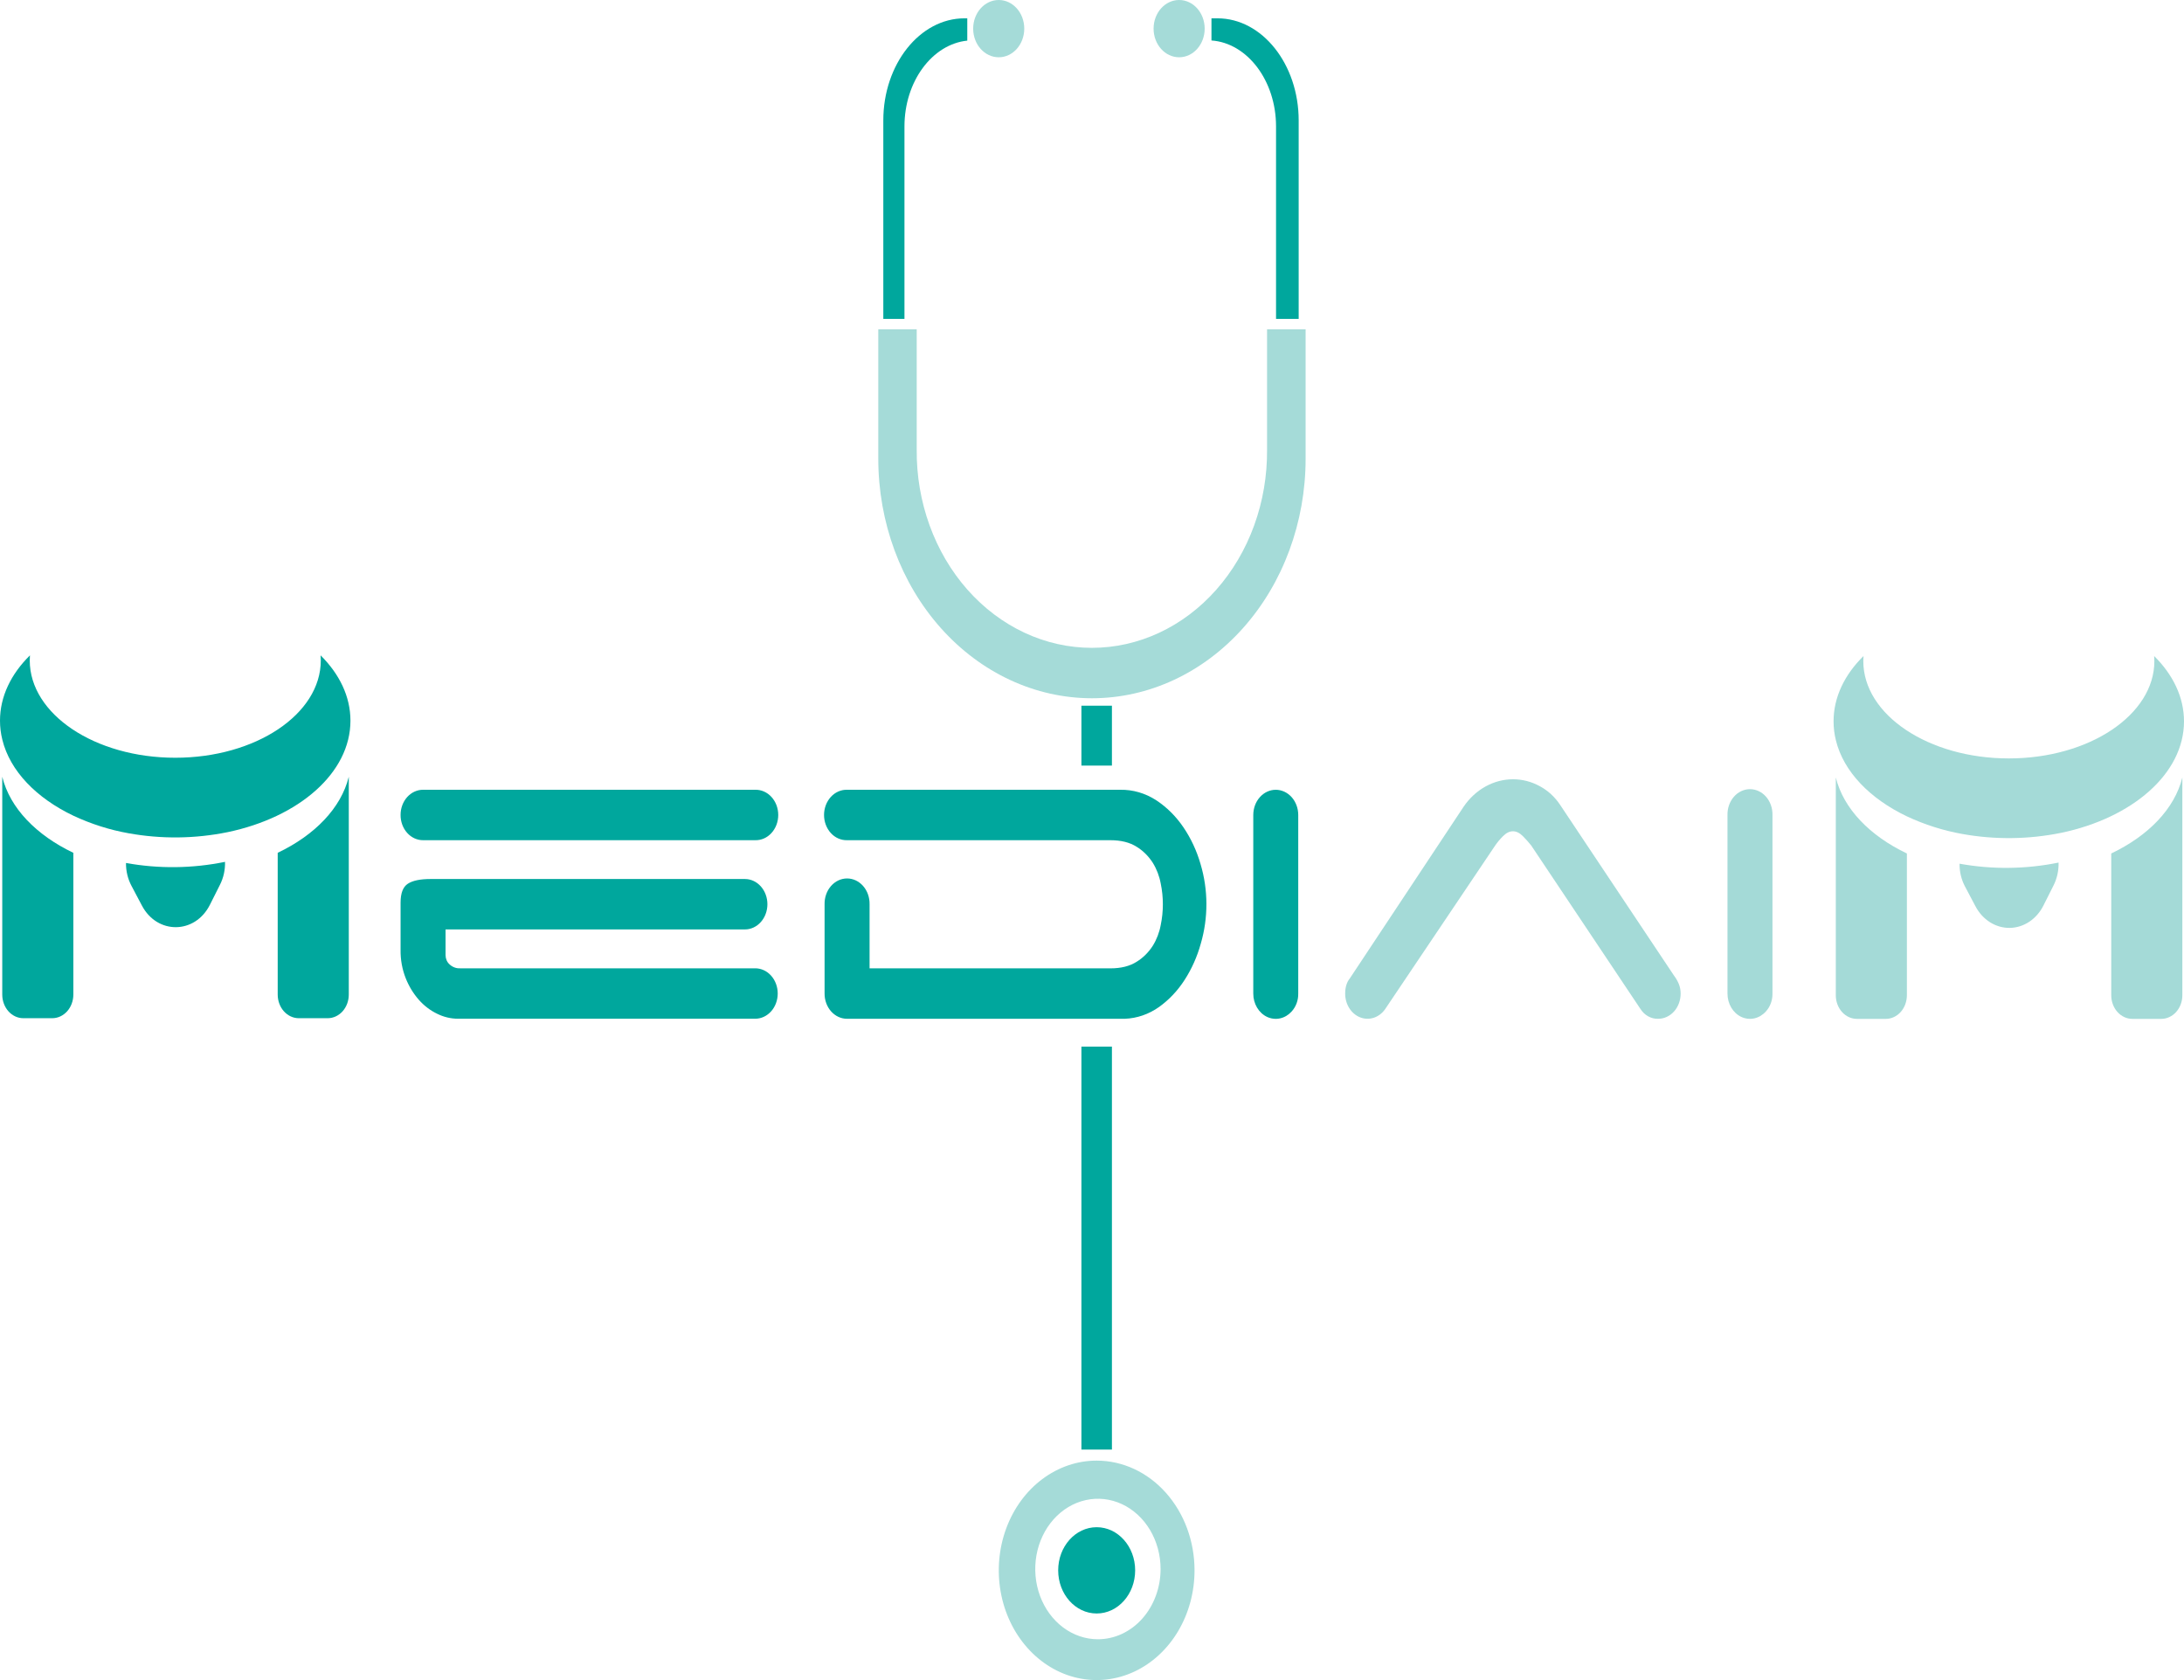 <svg width="130" height="100" viewBox="0 0 130 100" fill="none" xmlns="http://www.w3.org/2000/svg">
<path d="M20.86 42.895C20.86 46.01 17.785 48.646 13.548 49.531C11.601 49.927 9.608 49.949 7.655 49.597C6.527 49.397 5.425 49.046 4.372 48.554C2.164 47.502 0.598 45.892 0.14 44.032C0.047 43.661 0 43.279 0 42.895C0 41.456 0.657 40.117 1.782 39.008C1.775 39.107 1.771 39.208 1.771 39.309C1.771 42.508 5.651 45.102 10.433 45.102C15.215 45.102 19.095 42.509 19.095 39.309C19.095 39.208 19.091 39.107 19.084 39.008C20.203 40.117 20.86 41.456 20.86 42.895Z" fill="#00A79D"/>
<path d="M4.366 50.76V59.198C4.366 59.571 4.233 59.929 3.998 60.193C3.762 60.456 3.443 60.605 3.11 60.605H1.388C1.056 60.605 0.736 60.456 0.501 60.193C0.266 59.929 0.134 59.571 0.134 59.198V46.234C0.592 48.098 2.158 49.709 4.366 50.76Z" fill="#00A79D"/>
<path d="M16.53 50.76V59.198C16.53 59.571 16.662 59.929 16.897 60.193C17.133 60.456 17.452 60.605 17.785 60.605H19.506C19.839 60.605 20.158 60.456 20.394 60.193C20.629 59.929 20.761 59.571 20.761 59.198V46.234C20.302 48.098 18.736 49.709 16.53 50.76Z" fill="#00A79D"/>
<path d="M13.092 52.665L12.495 53.853C11.612 55.61 9.362 55.637 8.447 53.9L7.828 52.73C7.608 52.318 7.494 51.846 7.5 51.366C9.454 51.718 11.447 51.696 13.394 51.299C13.408 51.777 13.303 52.25 13.092 52.665V52.665Z" fill="#00A79D"/>
<path d="M130 42.935C130 46.05 126.925 48.686 122.689 49.571C120.742 49.967 118.749 49.989 116.795 49.638C115.668 49.436 114.566 49.086 113.512 48.594C111.305 47.542 109.739 45.932 109.281 44.072C109.188 43.702 109.141 43.319 109.141 42.935C109.141 41.495 109.798 40.157 110.923 39.048C110.916 39.147 110.911 39.248 110.911 39.349C110.911 42.549 114.791 45.142 119.574 45.142C124.357 45.142 128.236 42.549 128.236 39.349C128.236 39.247 128.232 39.147 128.224 39.048C129.343 40.157 130 41.495 130 42.935Z" fill="#A4DAD7"/>
<path d="M113.505 50.8V59.238C113.505 59.611 113.373 59.969 113.138 60.233C112.903 60.496 112.583 60.645 112.251 60.645H110.529C110.196 60.645 109.877 60.496 109.641 60.233C109.406 59.969 109.274 59.611 109.274 59.238V46.275C109.733 48.138 111.298 49.748 113.505 50.8Z" fill="#A4DAD7"/>
<path d="M125.669 50.8V59.238C125.669 59.611 125.802 59.969 126.037 60.233C126.273 60.496 126.592 60.645 126.925 60.645H128.647C128.979 60.645 129.299 60.496 129.534 60.233C129.769 59.969 129.902 59.611 129.902 59.238V46.275C129.443 48.138 127.877 49.748 125.669 50.8Z" fill="#A4DAD7"/>
<path d="M122.231 52.709L121.634 53.896C121.433 54.297 121.141 54.631 120.788 54.865C120.435 55.099 120.033 55.225 119.623 55.23C119.213 55.234 118.808 55.118 118.451 54.892C118.094 54.666 117.796 54.339 117.587 53.943L116.968 52.772C116.748 52.361 116.634 51.889 116.64 51.409C118.594 51.761 120.587 51.738 122.534 51.342C122.547 51.82 122.442 52.293 122.231 52.709V52.709Z" fill="#A4DAD7"/>
<path d="M23.844 48.509C23.843 48.312 23.877 48.117 23.944 47.934C24.011 47.752 24.11 47.586 24.234 47.446C24.359 47.307 24.506 47.196 24.669 47.121C24.832 47.046 25.006 47.007 25.182 47.008H44.953C45.131 47.003 45.309 47.039 45.475 47.112C45.641 47.185 45.792 47.295 45.92 47.435C46.048 47.575 46.149 47.742 46.219 47.926C46.288 48.111 46.324 48.309 46.324 48.509C46.324 48.709 46.288 48.907 46.219 49.092C46.149 49.276 46.048 49.443 45.92 49.583C45.792 49.723 45.641 49.833 45.475 49.906C45.309 49.979 45.131 50.014 44.953 50.01H25.182C25.006 50.011 24.832 49.972 24.669 49.897C24.506 49.822 24.359 49.712 24.234 49.572C24.11 49.433 24.011 49.267 23.944 49.085C23.877 48.902 23.843 48.707 23.844 48.509V48.509ZM27.246 60.636C26.823 60.633 26.405 60.532 26.019 60.34C25.612 60.144 25.243 59.863 24.932 59.511C24.605 59.139 24.34 58.705 24.151 58.229C23.94 57.697 23.835 57.121 23.844 56.54V53.727C23.844 53.163 23.988 52.788 24.276 52.601C24.564 52.413 25.015 52.32 25.628 52.32H44.341C44.696 52.32 45.036 52.478 45.287 52.759C45.538 53.041 45.679 53.422 45.679 53.82C45.679 54.218 45.538 54.6 45.287 54.881C45.036 55.163 44.696 55.321 44.341 55.321H26.521V56.853C26.522 56.958 26.544 57.062 26.584 57.156C26.625 57.251 26.685 57.334 26.758 57.4C26.934 57.563 27.157 57.647 27.385 57.635H44.955C45.31 57.635 45.65 57.793 45.901 58.074C46.152 58.356 46.293 58.737 46.293 59.135C46.293 59.533 46.152 59.915 45.901 60.196C45.65 60.477 45.31 60.636 44.955 60.636L27.246 60.636Z" fill="#00A79D"/>
<path d="M66.094 57.638C66.725 57.638 67.246 57.508 67.655 57.247C68.036 57.014 68.365 56.688 68.618 56.293C68.848 55.922 69.01 55.502 69.091 55.059C69.26 54.246 69.26 53.401 69.091 52.589C69.01 52.146 68.848 51.725 68.618 51.354C68.365 50.959 68.036 50.633 67.655 50.4C67.246 50.14 66.726 50.01 66.094 50.01H50.421C50.242 50.014 50.065 49.979 49.898 49.906C49.732 49.833 49.581 49.723 49.453 49.583C49.326 49.443 49.224 49.276 49.155 49.092C49.086 48.907 49.05 48.709 49.05 48.509C49.05 48.309 49.086 48.111 49.155 47.926C49.224 47.742 49.326 47.575 49.453 47.435C49.581 47.295 49.732 47.185 49.898 47.112C50.065 47.039 50.242 47.003 50.421 47.008H66.679C67.432 46.995 68.174 47.211 68.826 47.634C69.454 48.047 70.003 48.594 70.443 49.244C70.891 49.903 71.235 50.643 71.462 51.432C71.921 52.968 71.926 54.63 71.475 56.169C71.261 56.941 70.936 57.67 70.513 58.325C70.102 58.965 69.586 59.511 68.994 59.935C68.383 60.369 67.68 60.611 66.958 60.639H50.421C50.245 60.64 50.07 60.602 49.907 60.526C49.745 60.451 49.597 60.341 49.472 60.201C49.348 60.062 49.249 59.896 49.182 59.714C49.115 59.531 49.081 59.336 49.082 59.139V53.823C49.078 53.623 49.109 53.424 49.175 53.238C49.24 53.052 49.338 52.882 49.463 52.739C49.588 52.596 49.737 52.482 49.901 52.404C50.066 52.327 50.242 52.287 50.421 52.287C50.599 52.287 50.776 52.327 50.941 52.404C51.105 52.482 51.254 52.596 51.379 52.739C51.504 52.882 51.602 53.052 51.667 53.238C51.732 53.424 51.764 53.623 51.76 53.823V57.638H66.094Z" fill="#00A79D"/>
<path d="M76.886 60.202C76.699 60.412 76.46 60.556 76.2 60.614C75.94 60.672 75.67 60.642 75.425 60.529C75.18 60.415 74.971 60.222 74.824 59.974C74.677 59.727 74.599 59.436 74.6 59.139V48.509C74.6 48.111 74.74 47.73 74.992 47.448C75.243 47.167 75.583 47.009 75.938 47.009C76.293 47.009 76.633 47.167 76.884 47.448C77.135 47.73 77.276 48.111 77.276 48.509V59.139C77.28 59.336 77.247 59.532 77.18 59.715C77.112 59.898 77.013 60.064 76.886 60.202V60.202Z" fill="#00A79D"/>
<path d="M82.441 60.076C82.268 60.318 82.033 60.494 81.767 60.58C81.501 60.665 81.219 60.656 80.958 60.553C80.697 60.45 80.472 60.258 80.313 60.005C80.153 59.751 80.069 59.448 80.07 59.139C80.07 58.763 80.163 58.461 80.349 58.232L87.126 48.008C87.47 47.504 87.913 47.096 88.421 46.814C88.929 46.532 89.487 46.385 90.054 46.383C90.605 46.382 91.148 46.52 91.644 46.79C92.129 47.046 92.551 47.432 92.87 47.915L99.647 58.075C99.759 58.222 99.853 58.385 99.927 58.56C100.001 58.741 100.039 58.939 100.038 59.139C100.038 59.336 100.004 59.531 99.937 59.714C99.87 59.896 99.772 60.062 99.647 60.201C99.523 60.341 99.375 60.451 99.212 60.526C99.05 60.602 98.875 60.64 98.699 60.639C98.493 60.646 98.287 60.596 98.103 60.492C97.918 60.389 97.759 60.235 97.64 60.045L91.142 50.322C90.988 50.13 90.825 49.947 90.654 49.775C90.458 49.577 90.258 49.478 90.057 49.478C89.856 49.478 89.653 49.577 89.46 49.775C89.292 49.941 89.138 50.124 89.001 50.322L82.441 60.076Z" fill="#A4DAD7"/>
<path d="M105.113 60.202C104.926 60.412 104.687 60.556 104.427 60.614C104.167 60.672 103.897 60.642 103.652 60.529C103.407 60.415 103.198 60.222 103.051 59.974C102.904 59.727 102.826 59.436 102.827 59.139V48.508C102.822 48.308 102.854 48.109 102.919 47.923C102.985 47.737 103.083 47.567 103.207 47.424C103.332 47.281 103.481 47.167 103.646 47.09C103.81 47.012 103.987 46.972 104.165 46.972C104.344 46.972 104.521 47.012 104.685 47.09C104.85 47.167 104.999 47.281 105.123 47.424C105.248 47.567 105.346 47.737 105.411 47.923C105.477 48.109 105.508 48.308 105.504 48.508V59.139C105.507 59.336 105.474 59.533 105.407 59.715C105.34 59.898 105.24 60.064 105.113 60.202Z" fill="#A4DAD7"/>
<path d="M57.576 1.091V2.418C55.487 2.634 53.837 4.848 53.837 7.526V18.979H52.578V7.168C52.578 3.822 54.751 1.091 57.407 1.091H57.576Z" fill="#00A79D"/>
<path d="M77.302 7.168V18.979H75.955V7.526C75.955 4.804 74.246 2.56 72.111 2.409V1.091H72.473C75.129 1.091 77.302 3.826 77.302 7.168Z" fill="#00A79D"/>
<path d="M77.715 19.599V27.304C77.715 31.085 76.375 34.711 73.99 37.385C71.605 40.059 68.37 41.561 64.997 41.561C61.624 41.561 58.389 40.059 56.004 37.385C53.619 34.711 52.279 31.085 52.279 27.304V19.599H54.566V26.772C54.554 28.315 54.815 29.846 55.334 31.275C55.853 32.705 56.619 34.005 57.588 35.101C58.558 36.197 59.711 37.067 60.982 37.661C62.253 38.255 63.616 38.56 64.993 38.56C66.37 38.56 67.733 38.255 69.004 37.661C70.275 37.067 71.428 36.197 72.397 35.101C73.367 34.005 74.133 32.705 74.652 31.275C75.171 29.846 75.432 28.315 75.42 26.772V19.599H77.715Z" fill="#A5DBD8"/>
<path d="M66.186 42.004H64.37V45.569H66.186V42.004Z" fill="#00A79D"/>
<path d="M66.186 62.297H64.37V86.281H66.186V62.297Z" fill="#00A79D"/>
<path d="M65.278 96.037C66.543 96.037 67.569 94.888 67.569 93.469C67.569 92.051 66.543 90.901 65.278 90.901C64.013 90.901 62.987 92.051 62.987 93.469C62.987 94.888 64.013 96.037 65.278 96.037Z" fill="#00A79D"/>
<path d="M65.278 86.938C64.125 86.938 62.999 87.321 62.041 88.039C61.083 88.756 60.336 89.776 59.895 90.97C59.454 92.163 59.339 93.476 59.563 94.743C59.788 96.01 60.343 97.174 61.158 98.087C61.973 99.001 63.011 99.623 64.141 99.875C65.271 100.127 66.442 99.997 67.507 99.503C68.572 99.009 69.481 98.172 70.122 97.097C70.762 96.023 71.103 94.761 71.103 93.469C71.103 91.737 70.49 90.076 69.397 88.851C68.305 87.626 66.823 86.938 65.278 86.938ZM65.352 97.571C64.615 97.571 63.893 97.326 63.28 96.867C62.667 96.408 62.188 95.755 61.906 94.991C61.624 94.227 61.55 93.386 61.693 92.575C61.837 91.764 62.192 91.019 62.713 90.434C63.234 89.849 63.899 89.451 64.622 89.289C65.345 89.127 66.095 89.209 66.777 89.525C67.459 89.841 68.041 90.376 68.452 91.063C68.862 91.75 69.082 92.558 69.082 93.385C69.083 93.935 68.987 94.479 68.799 94.987C68.612 95.495 68.338 95.956 67.991 96.345C67.645 96.734 67.233 97.042 66.78 97.253C66.328 97.463 65.842 97.571 65.352 97.571V97.571Z" fill="#A5DBD8"/>
<path d="M59.448 3.409C60.288 3.409 60.968 2.646 60.968 1.704C60.968 0.763 60.288 0 59.448 0C58.608 0 57.927 0.763 57.927 1.704C57.927 2.646 58.608 3.409 59.448 3.409Z" fill="#A5DBD8"/>
<path d="M70.187 3.409C71.026 3.409 71.707 2.646 71.707 1.704C71.707 0.763 71.026 0 70.187 0C69.347 0 68.666 0.763 68.666 1.704C68.666 2.646 69.347 3.409 70.187 3.409Z" fill="#A5DBD8"/>
</svg>

